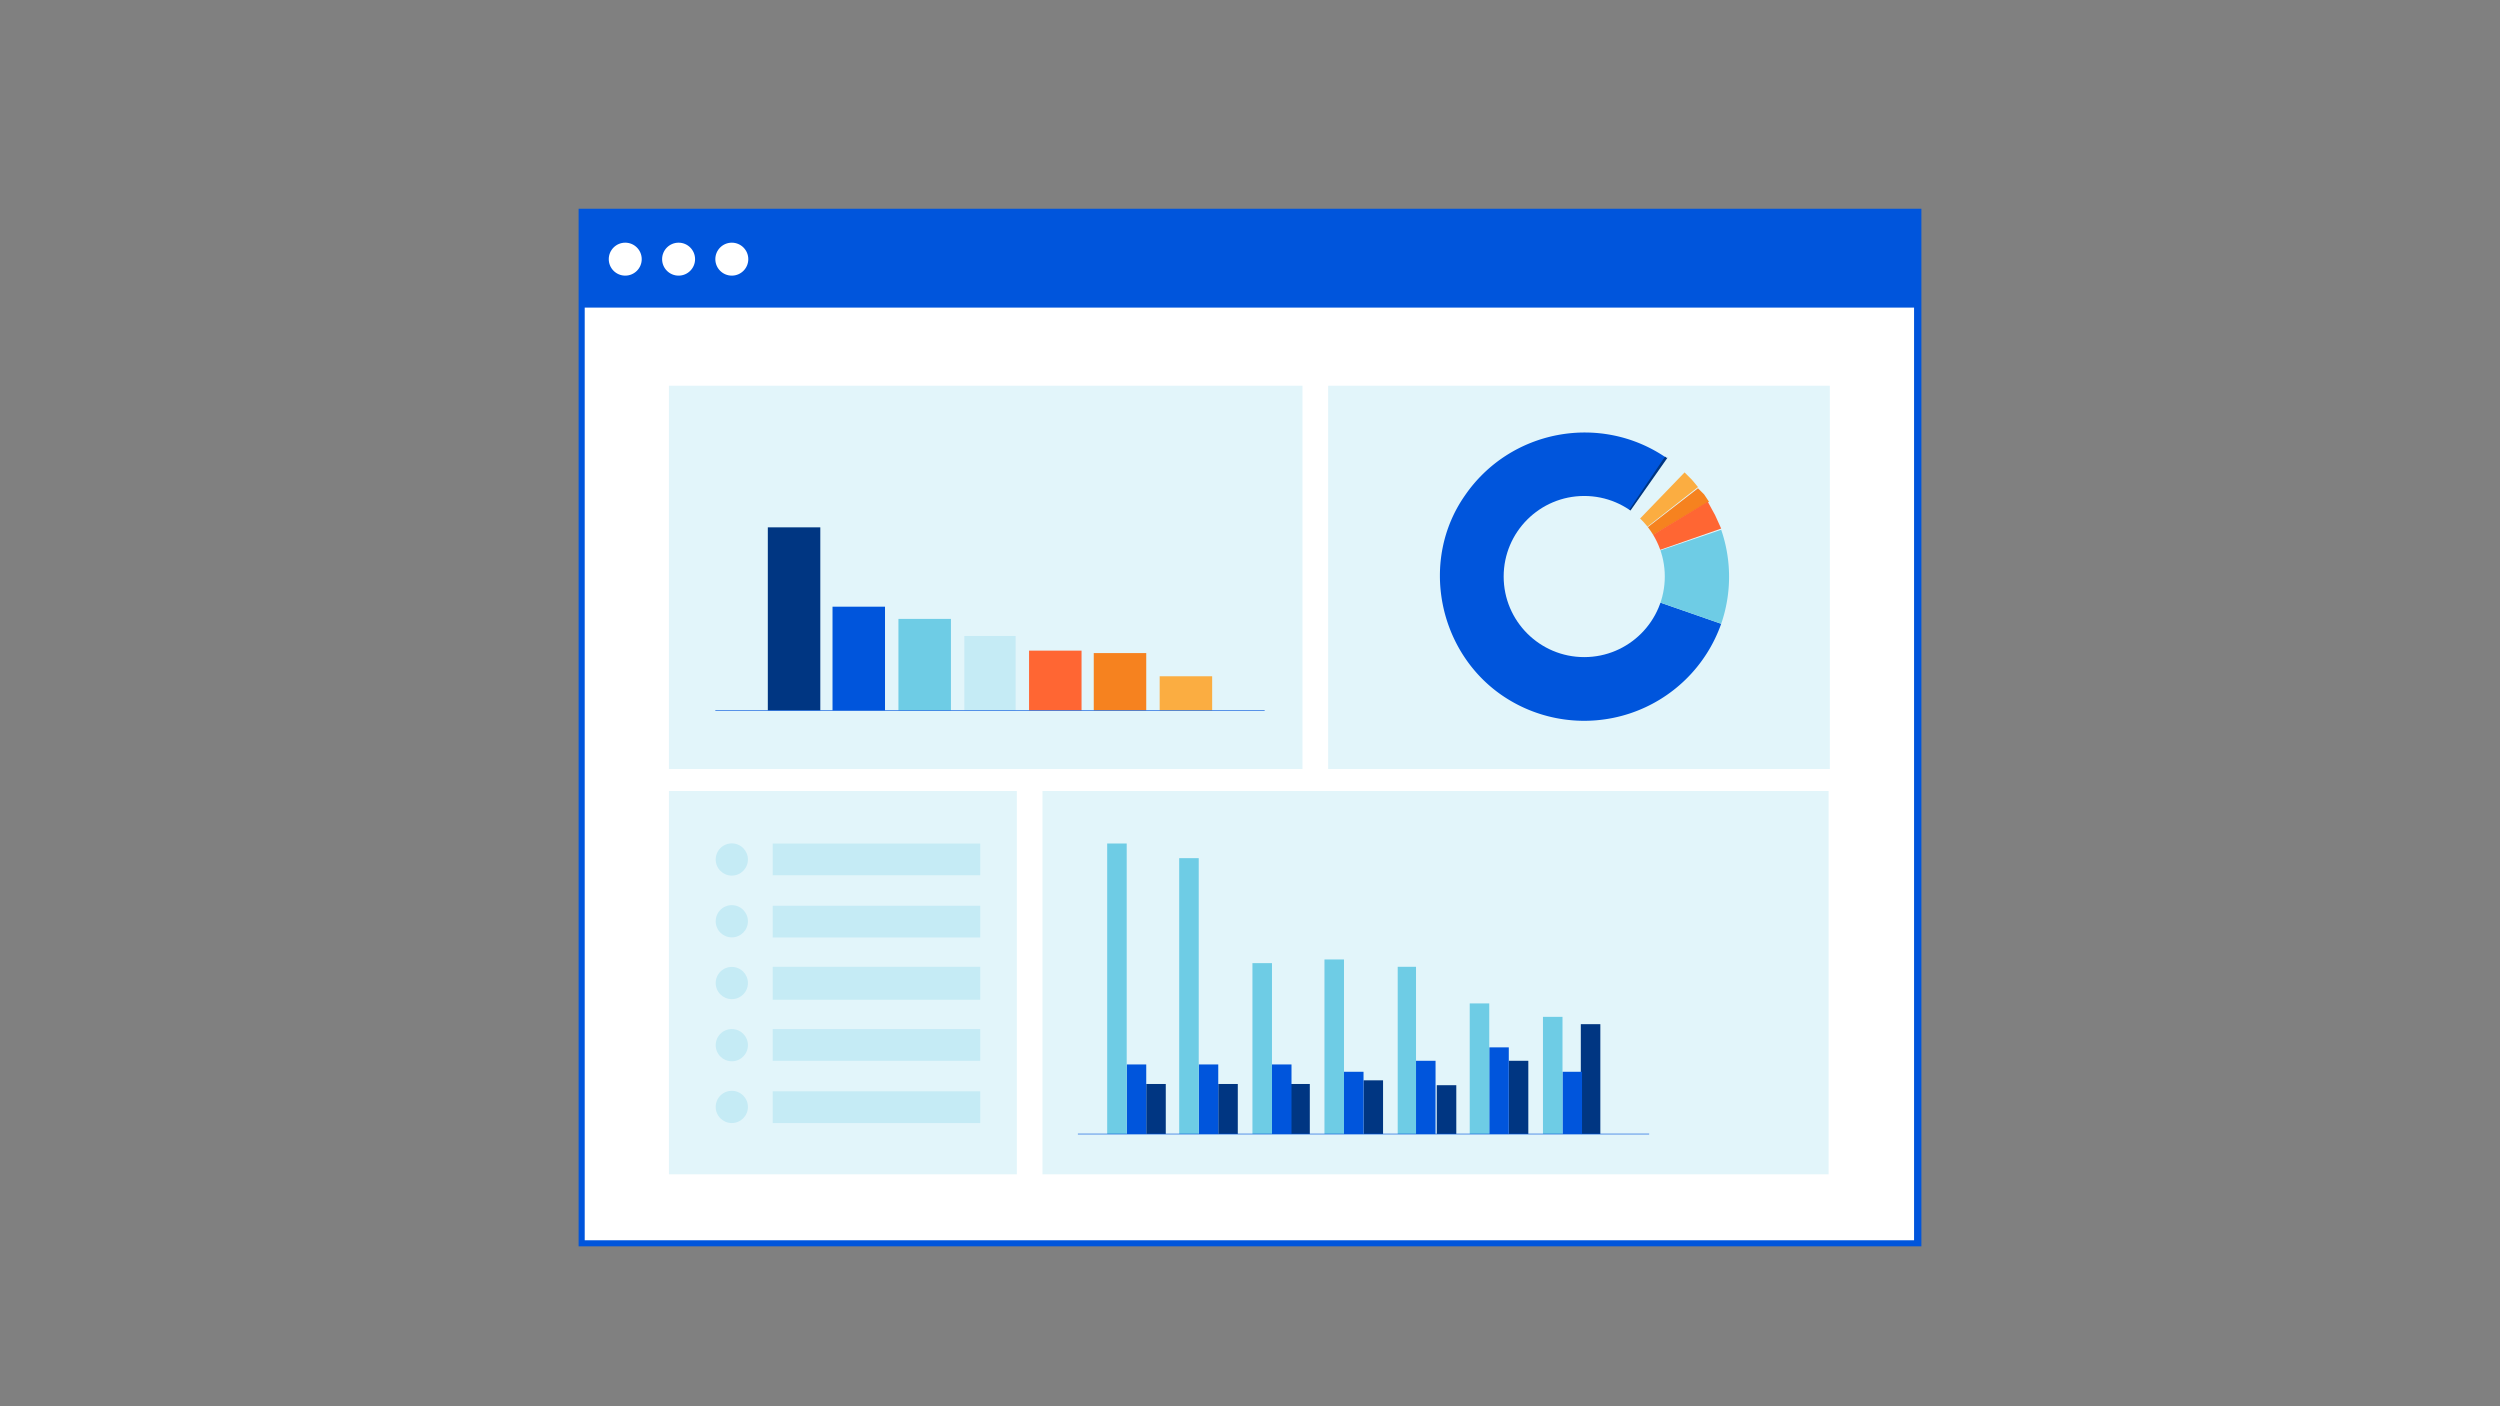 ﻿<?xml version="1.0" encoding="utf-8"?>
<svg xmlns="http://www.w3.org/2000/svg" aria-labelledby="title description" viewBox="0 0 2048 1152" xml:lang="en">
  <rect x="0" y="0" width="2048" height="1152" fill="#808080" stroke="none"/>
  <title id="title">Web Analytics</title>
  <desc id="desc">Stylized Cloudflare Web Analytics dashboard.</desc>
  <defs>
    <style>svg{background-color:#fff;color:#000;color-scheme:light dark} @media (prefers-color-scheme:dark){svg{background-color:#000;color:#fff}}</style>
  </defs>
  <path d="M477 174h1094v845H477z" fill="#fff" stroke-width="2.7"/>
  <path d="M1574 1021H474V171h1100v850zm-1095-5h1089V176H479z" fill="#0055dc" stroke-width="2.7"/>
  <path d="M477 174h1094v77H477z" fill="#0055dc" stroke="#0055dc" stroke-miterlimit="10" stroke-width="2"/>
  <g stroke-width="2.7">
    <g fill="#fff">
      <circle cx="512.2" cy="212.3" r="13.5"/>
      <circle cx="555.9" cy="212.3" r="13.5"/>
      <circle cx="599.5" cy="212.3" r="13.5"/>
    </g>
    <path d="M548 316h519v314H548z" fill="#e2f5fa"/>
    <path d="M896 535h43v47h-43z" fill="#f6821f"/>
    <path d="M843 533h43v49h-43z" fill="#f63"/>
    <path d="M790 521h42v61h-42z" fill="#c5ebf5"/>
    <path d="M736 507h43v75h-43z" fill="#6ecce5"/>
    <path d="M629 432h43v150h-43z" fill="#003682"/>
    <path d="M682 497h43v85h-43z" fill="#0055dc"/>
    <path d="M950 554h43v28h-43z" fill="#fbad41"/>
  </g>
  <path d="M586 582h450" fill="none" stroke="#0055dc" stroke-miterlimit="10" stroke-width=".5"/>
  <path d="M1088 316h411v314h-411z" fill="#e2f5fa"/>
  <g stroke-width="2.7">
    <path d="M1298 472l112 39a119 119 0 01-179 59c-53-36-68-111-31-164 37-54 111-68 165-31z" fill="#0055dc"/>
    <path d="M1298 472l82-85 6 6 5 6z" fill="#fbad41"/>
    <path d="M1298 472l93-72 5 5 4 6z" fill="#f6821f"/>
    <path d="M1298 472l101-61 6 11 5 11z" fill="#f63"/>
    <path d="M1298 472l112-38a118 118 0 010 77z" fill="#6ecce5"/>
    <path d="M1298 472l66-98 1 1h1z" fill="#003682"/>
    <circle cx="1297.8" cy="472.3" fill="#e2f5fa" r="66"/>
    <path d="M548 648h285v314H548z" fill="#e2f5fa"/>
    <g fill="#c5ebf5">
      <circle cx="599.5" cy="704.1" r="13.2"/>
      <path d="M633 691h170v26H633z"/>
      <circle cx="599.5" cy="754.7" r="13.2"/>
      <path d="M633 742h170v26H633z"/>
      <circle cx="599.5" cy="805.3" r="13.2"/>
      <path d="M633 792h170v27H633z"/>
      <circle cx="599.5" cy="856.2" r="13.2"/>
      <path d="M633 843h170v26H633z"/>
      <circle cx="599.5" cy="906.8" r="13.2"/>
      <path d="M633 894h170v26H633z"/>
    </g>
    <path d="M854 648h644v314H854z" fill="#e2f5fa"/>
    <path d="M1295 839h16v90h-16z" fill="#003682"/>
    <path d="M1280 878h16v51h-16z" fill="#0055dc"/>
    <path d="M1264 833h16v96h-16z" fill="#6ecce5"/>
    <path d="M1236 869h16v60h-16z" fill="#003682"/>
    <path d="M1220 858h16v71h-16z" fill="#0055dc"/>
    <path d="M1204 822h16v107h-16z" fill="#6ecce5"/>
    <path d="M1177 889h16v40h-16z" fill="#003682"/>
    <path d="M1160 869h16v60h-16z" fill="#0055dc"/>
    <path d="M1145 792h15v137h-15z" fill="#6ecce5"/>
    <path d="M1117 885h16v44h-16z" fill="#003682"/>
    <path d="M1101 878h16v51h-16z" fill="#0055dc"/>
    <path d="M1085 786h16v143h-16z" fill="#6ecce5"/>
    <path d="M1057 888h16v41h-16z" fill="#003682"/>
    <path d="M1042 872h16v57h-16z" fill="#0055dc"/>
    <path d="M998 888h16v41h-16z" fill="#003682"/>
    <path d="M982 872h16v57h-16z" fill="#0055dc"/>
    <path d="M939 888h16v41h-16z" fill="#003682"/>
    <path d="M923 872h16v57h-16z" fill="#0055dc"/>
    <path d="M1026 789h16v140h-16zM966 703h16v226h-16zM907 691h16v238h-16z" fill="#6ecce5"/>
  </g>
  <path d="M1351 929H883" fill="none" stroke="#0055dc" stroke-miterlimit="10" stroke-width=".5"/>
</svg>

